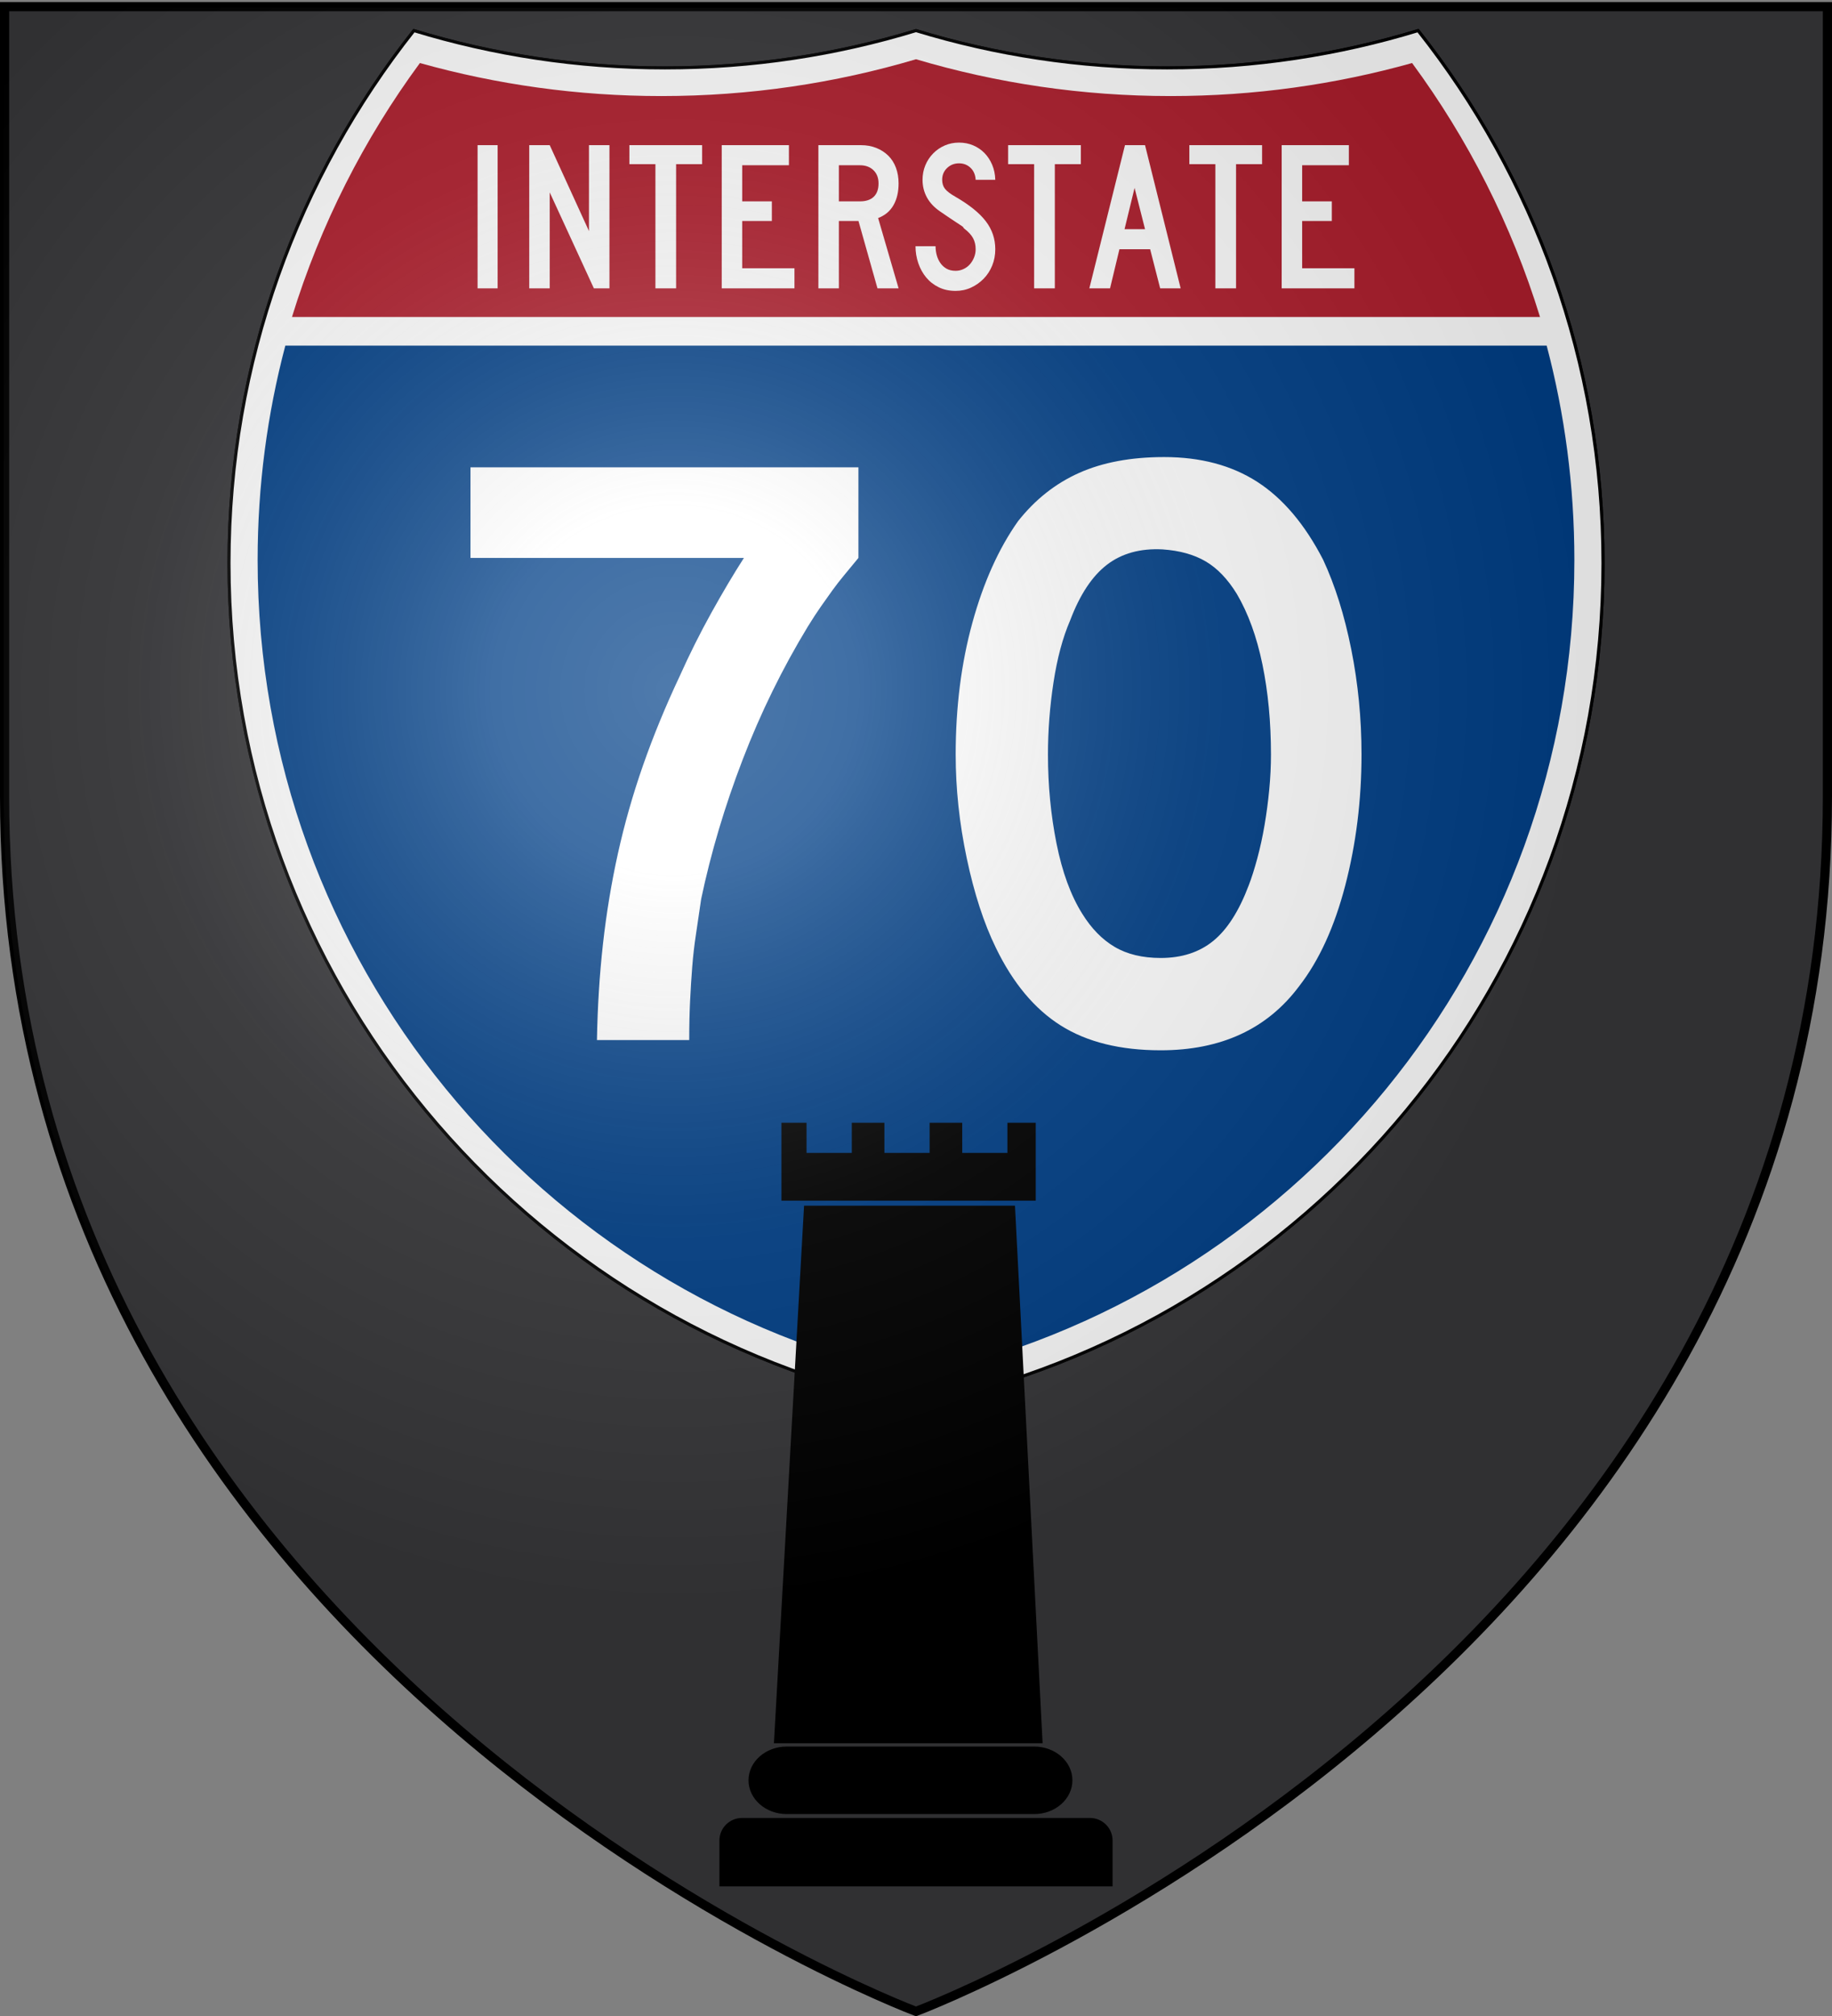 <svg version="1.1" width="600" height="660" xmlns="http://www.w3.org/2000/svg">
  <rect width="100%" height="100%" fill="#808080" stroke="none"/>
  <title>GeoBrol - Blason de l’Interstate 70, La tour sombre (fictif)</title>
  <style>.s,.t{fill:#fff;}.s{stroke:#000000;stroke-width:1;stroke-opacity:1;stroke-dasharray:none;}.u{fill:#003f87}.r{fill:#af1e2d}</style>
  <defs>
    <radialGradient id="A" cx="221" cy="226" r="300" gradientUnits="userSpaceOnUse">
      <stop offset="0" stop-color="#fff" stop-opacity=".31"></stop>
      <stop offset="0.2" stop-color="#fff" stop-opacity=".25"></stop>
      <stop offset="0.6" stop-color="#666" stop-opacity=".13"></stop>
      <stop offset="1" stop-color="#000" stop-opacity=".13"></stop>
    </radialGradient>
  </defs>
  <path d="M300 658.5s298.5-112.32 298.5-397.772V2.176H1.5v258.552C1.5 546.18 300 658.5 300 658.5z" fill="#37373a" stroke="#000" stroke-width="3"></path>
  <g style="fill-opacity:1;stroke:none;stroke-opacity:1">
     <g class="s">
    <path style="stroke-miterlimit:4;" d="M 135.564 10.022 C 161.572 17.96 189.178 22.23 217.782 22.23 C 246.386 22.23 273.993 17.96 300 10.023 C 326.007 17.96 353.613 22.23 382.217 22.23 C 410.821 22.23 438.428 17.96 464.435 10.022 C 502.359 57.953 525 118.531 525 184.398 C 525 320.465 428.377 433.963 300 460.022 C 171.623 433.963 75 320.465 75 184.398 C 75 118.531 97.641 57.953 135.564 10.022 Z"></path>
    <path style="stroke-linecap:round;stroke-linejoin:round;stroke-miterlimit:4;" d="M 135.564 10.022 C 161.572 17.96 189.178 22.23 217.782 22.23 C 246.386 22.23 273.993 17.96 300 10.023 C 326.007 17.96 353.613 22.23 382.217 22.23 C 410.821 22.23 438.428 17.96 464.435 10.022 C 502.359 57.953 525 118.531 525 184.398 C 525 320.465 428.377 433.963 300 460.022 C 171.623 433.963 75 320.465 75 184.398 C 75 118.531 97.641 57.953 135.564 10.022 Z"></path>
      </g>
      <path class="u" d="M 84.375 183.353 C 84.375 159.082 87.529 135.55 93.45 113.147 L 506.551 113.147 C 512.47 135.55 515.625 159.082 515.625 183.353 C 515.625 314.736 423.191 424.459 300 450.647 C 176.809 424.459 84.375 314.736 84.375 183.353 Z"></path>
    <path class="r" d="M 95.625 103.772 C 104.947 73.508 119.235 45.467 137.522 20.636 C 162.702 27.683 189.223 31.448 216.612 31.448 C 245.564 31.448 273.547 27.241 300 19.397 C 326.452 27.241 354.436 31.448 383.387 31.448 C 410.776 31.448 437.298 27.683 462.478 20.636 C 480.764 45.467 495.053 73.508 504.374 103.772 L 95.625 103.772 Z"></path>
    <g class="t">
    <path d="M 281.139 182.659 C 279.459 184.709 277.919 186.574 276.519 188.253 C 275.118 189.933 273.811 191.613 272.599 193.292 C 271.386 194.971 270.128 196.744 268.825 198.608 C 267.52 200.473 266.12 202.618 264.623 205.043 C 256.231 218.85 249.097 233.402 243.221 248.701 C 237.345 263.999 232.819 279.204 229.642 294.314 C 229.084 298.231 228.526 302.009 227.969 305.647 C 227.41 309.284 226.991 312.923 226.709 316.561 C 226.427 320.199 226.193 323.931 226.009 327.757 C 225.823 331.583 225.731 335.828 225.731 340.491 L 195.507 340.491 C 195.695 329.667 196.349 319.22 197.467 309.148 C 198.586 299.077 200.218 289.19 202.361 279.488 C 204.504 269.787 207.256 260.132 210.615 250.524 C 213.974 240.916 217.985 231.168 222.648 221.278 C 225.819 214.19 229.271 207.287 233.003 200.568 C 236.735 193.85 240.28 187.88 243.64 182.659 L 154.088 182.659 L 154.088 152.991 L 281.139 152.991 L 281.139 182.659 Z M 445.912 247.018 C 445.912 261.947 444.14 276.22 440.596 289.838 C 437.052 303.458 432.014 314.466 425.484 322.863 C 415.037 336.852 399.927 343.847 380.153 343.847 C 366.905 343.847 355.991 341.143 347.411 335.734 C 338.831 330.325 331.742 321.836 326.146 310.267 C 322.229 302.245 319.057 292.498 316.632 281.025 C 314.206 269.553 312.994 258.218 312.994 247.018 C 312.994 231.538 314.813 217.175 318.451 203.929 C 322.089 190.683 327.08 179.582 333.422 170.626 C 339.018 163.538 345.688 158.268 353.431 154.814 C 361.174 151.361 370.454 149.635 381.272 149.634 C 393.211 149.635 403.378 152.34 411.773 157.752 C 420.168 163.163 427.352 171.651 433.324 183.214 C 437.241 191.613 440.318 201.408 442.556 212.601 C 444.794 223.795 445.912 235.267 445.912 247.018 Z M 416.252 247.018 C 416.252 236.388 415.32 226.549 413.455 217.499 C 411.591 208.45 408.791 200.753 405.056 194.411 C 402.073 189.56 398.67 186.016 394.847 183.778 C 391.024 181.541 386.313 180.234 380.717 179.858 C 373.441 179.488 367.377 181.168 362.526 184.897 C 357.676 188.626 353.665 194.69 350.494 203.087 C 348.068 208.684 346.249 215.447 345.037 223.375 C 343.823 231.303 343.217 239.184 343.217 247.018 C 343.217 257.096 344.149 266.799 346.014 276.127 C 347.879 285.456 350.676 293.104 354.405 299.071 C 357.394 303.921 360.939 307.56 365.042 309.985 C 369.143 312.41 374.181 313.623 380.153 313.623 C 387.053 313.623 392.79 311.758 397.362 308.029 C 401.933 304.3 405.804 298.237 408.976 289.838 C 409.91 287.413 410.844 284.475 411.778 281.025 C 412.711 277.575 413.504 273.937 414.156 270.111 C 414.807 266.285 415.32 262.413 415.693 258.496 C 416.066 254.579 416.252 250.753 416.252 247.018 Z"></path>
    <path d="M 156.412 94.397 L 156.412 47.523 L 162.979 47.523 L 162.979 94.397 L 156.412 94.397 Z M 194.501 94.397 L 180.04 62.984 L 180.04 94.397 L 173.333 94.397 L 173.333 47.523 L 180.04 47.523 L 192.894 75.647 L 192.894 47.523 L 199.601 47.523 L 199.601 94.397 L 194.501 94.397 Z M 221.431 53.751 L 221.431 94.397 L 214.656 94.397 L 214.656 53.751 L 206.132 53.751 L 206.132 47.523 L 229.956 47.523 L 229.956 53.751 L 221.431 53.751 Z M 236.373 94.397 L 236.373 47.523 L 258.38 47.523 L 258.38 54.101 L 243.08 54.101 L 243.08 65.922 L 252.792 65.922 L 252.792 72.359 L 243.08 72.359 L 243.08 87.821 L 260.197 87.821 L 260.197 94.397 L 236.373 94.397 Z M 287.382 94.397 L 281.163 72.359 L 274.737 72.359 L 274.737 94.397 L 268.03 94.397 L 268.03 47.523 L 282.003 47.523 C 283.82 47.523 285.485 47.826 286.999 48.432 C 288.513 49.038 289.817 49.878 290.911 50.952 C 292.005 52.024 292.844 53.342 293.426 54.905 C 294.008 56.466 294.299 58.181 294.299 60.047 C 294.299 62.845 293.74 65.224 292.622 67.183 C 291.504 69.142 289.827 70.541 287.592 71.38 L 294.299 94.397 L 287.382 94.397 Z M 287.732 60.047 C 287.732 58.227 287.173 56.782 286.055 55.709 C 284.937 54.637 283.47 54.101 281.654 54.101 L 274.737 54.101 L 274.737 65.922 L 281.654 65.922 C 283.609 65.922 285.111 65.421 286.16 64.418 C 287.208 63.416 287.732 61.958 287.732 60.047 Z M 325.966 81.594 C 325.966 83.506 325.629 85.29 324.953 86.946 C 324.278 88.601 323.347 90.035 322.16 91.248 C 320.972 92.46 319.598 93.429 318.037 94.151 C 316.476 94.875 314.788 95.236 312.971 95.236 C 310.922 95.236 309.082 94.84 307.452 94.047 C 305.823 93.254 304.449 92.182 303.331 90.829 C 302.213 89.477 301.351 87.915 300.746 86.142 C 300.14 84.369 299.838 82.527 299.838 80.615 L 306.404 80.615 C 306.404 81.595 306.532 82.563 306.788 83.518 C 307.044 84.474 307.44 85.337 307.976 86.107 C 308.512 86.877 309.187 87.495 310.002 87.961 C 310.817 88.427 311.807 88.661 312.971 88.661 C 313.857 88.661 314.707 88.473 315.522 88.101 C 316.337 87.728 317.036 87.215 317.618 86.562 C 318.2 85.908 318.666 85.15 319.015 84.288 C 319.363 83.425 319.538 82.527 319.538 81.594 C 319.538 80.241 319.259 79.041 318.7 77.991 C 318.141 76.943 317.164 75.882 315.766 74.808 C 315.534 74.575 315.44 74.446 315.487 74.423 C 315.534 74.4 315.395 74.271 315.068 74.038 C 314.742 73.806 314.054 73.351 313.006 72.674 C 311.958 71.998 310.246 70.843 307.872 69.212 C 305.963 67.906 304.531 66.378 303.575 64.628 C 302.62 62.879 302.143 60.955 302.143 58.858 C 302.143 57.178 302.445 55.603 303.051 54.135 C 303.656 52.666 304.506 51.372 305.601 50.252 C 306.695 49.133 307.965 48.258 309.409 47.628 C 310.853 46.998 312.413 46.684 314.088 46.684 C 315.766 46.684 317.315 46.986 318.735 47.593 C 320.156 48.2 321.39 49.039 322.438 50.112 C 323.485 51.186 324.323 52.468 324.953 53.961 C 325.582 55.453 325.919 57.086 325.966 58.858 L 319.538 58.858 C 319.445 57.225 318.887 55.919 317.862 54.94 C 316.838 53.96 315.579 53.471 314.088 53.471 C 312.552 53.471 311.248 53.984 310.177 55.01 C 309.106 56.036 308.571 57.319 308.571 58.858 C 308.571 60.023 308.874 61.003 309.479 61.795 C 310.085 62.588 311.248 63.474 312.971 64.453 C 317.49 67.065 320.786 69.724 322.857 72.429 C 324.93 75.134 325.966 78.189 325.966 81.594 Z M 345.466 53.751 L 345.466 94.397 L 338.69 94.397 L 338.69 53.751 L 330.166 53.751 L 330.166 47.523 L 353.99 47.523 L 353.99 53.751 L 345.466 53.751 Z M 379.969 94.397 L 376.685 81.594 L 366.625 81.594 L 363.552 94.397 L 356.774 94.397 L 368.441 47.523 L 375.01 47.523 L 386.676 94.397 L 379.969 94.397 Z M 371.586 61.516 L 368.302 75.017 L 375.01 75.017 L 371.586 61.516 Z M 404.823 53.751 L 404.823 94.397 L 398.046 94.397 L 398.046 53.751 L 389.523 53.751 L 389.523 47.523 L 413.346 47.523 L 413.346 53.751 L 404.823 53.751 Z M 419.763 94.397 L 419.763 47.523 L 441.771 47.523 L 441.771 54.101 L 426.471 54.101 L 426.471 65.922 L 436.183 65.922 L 436.183 72.359 L 426.471 72.359 L 426.471 87.821 L 443.587 87.821 L 443.587 94.397 L 419.763 94.397 Z"></path>
  </g>
    <path d="M 263.338 394.714 L 332.416 394.714 L 341.462 570.698 L 253.47 570.698 L 263.338 394.714 Z M 257.672 571.785 L 338.702 571.785 C 345.621 571.785 351.228 576.735 351.228 582.84 C 351.228 588.946 345.621 593.896 338.702 593.896 L 257.672 593.896 C 250.753 593.896 245.146 588.946 245.146 582.84 C 245.146 576.735 250.753 571.785 257.672 571.785 Z M 255.936 367.574 L 255.936 393.075 L 339.216 393.075 L 339.216 367.574 L 329.941 367.574 L 329.941 377.441 L 315.14 377.441 L 315.14 367.574 L 304.456 367.574 L 304.456 377.441 L 289.653 377.441 L 289.653 367.574 L 278.971 367.574 L 278.971 377.441 L 264.152 377.441 L 264.152 367.574 L 255.936 367.574 Z M 243.046 595.164 C 238.941 595.15 235.607 598.476 235.611 602.581 L 235.611 617.574 L 364.388 617.574 L 364.388 602.581 C 364.391 598.476 361.057 595.151 356.953 595.164 L 243.046 595.164 Z"></path>
  </g>
  <path fill="url(#A)" d="M299.714 658.863s298.5-112.32 298.5-397.771V2.54h-597v258.552c0 285.451 298.5 397.771 298.5 397.771z"></path>
</svg>